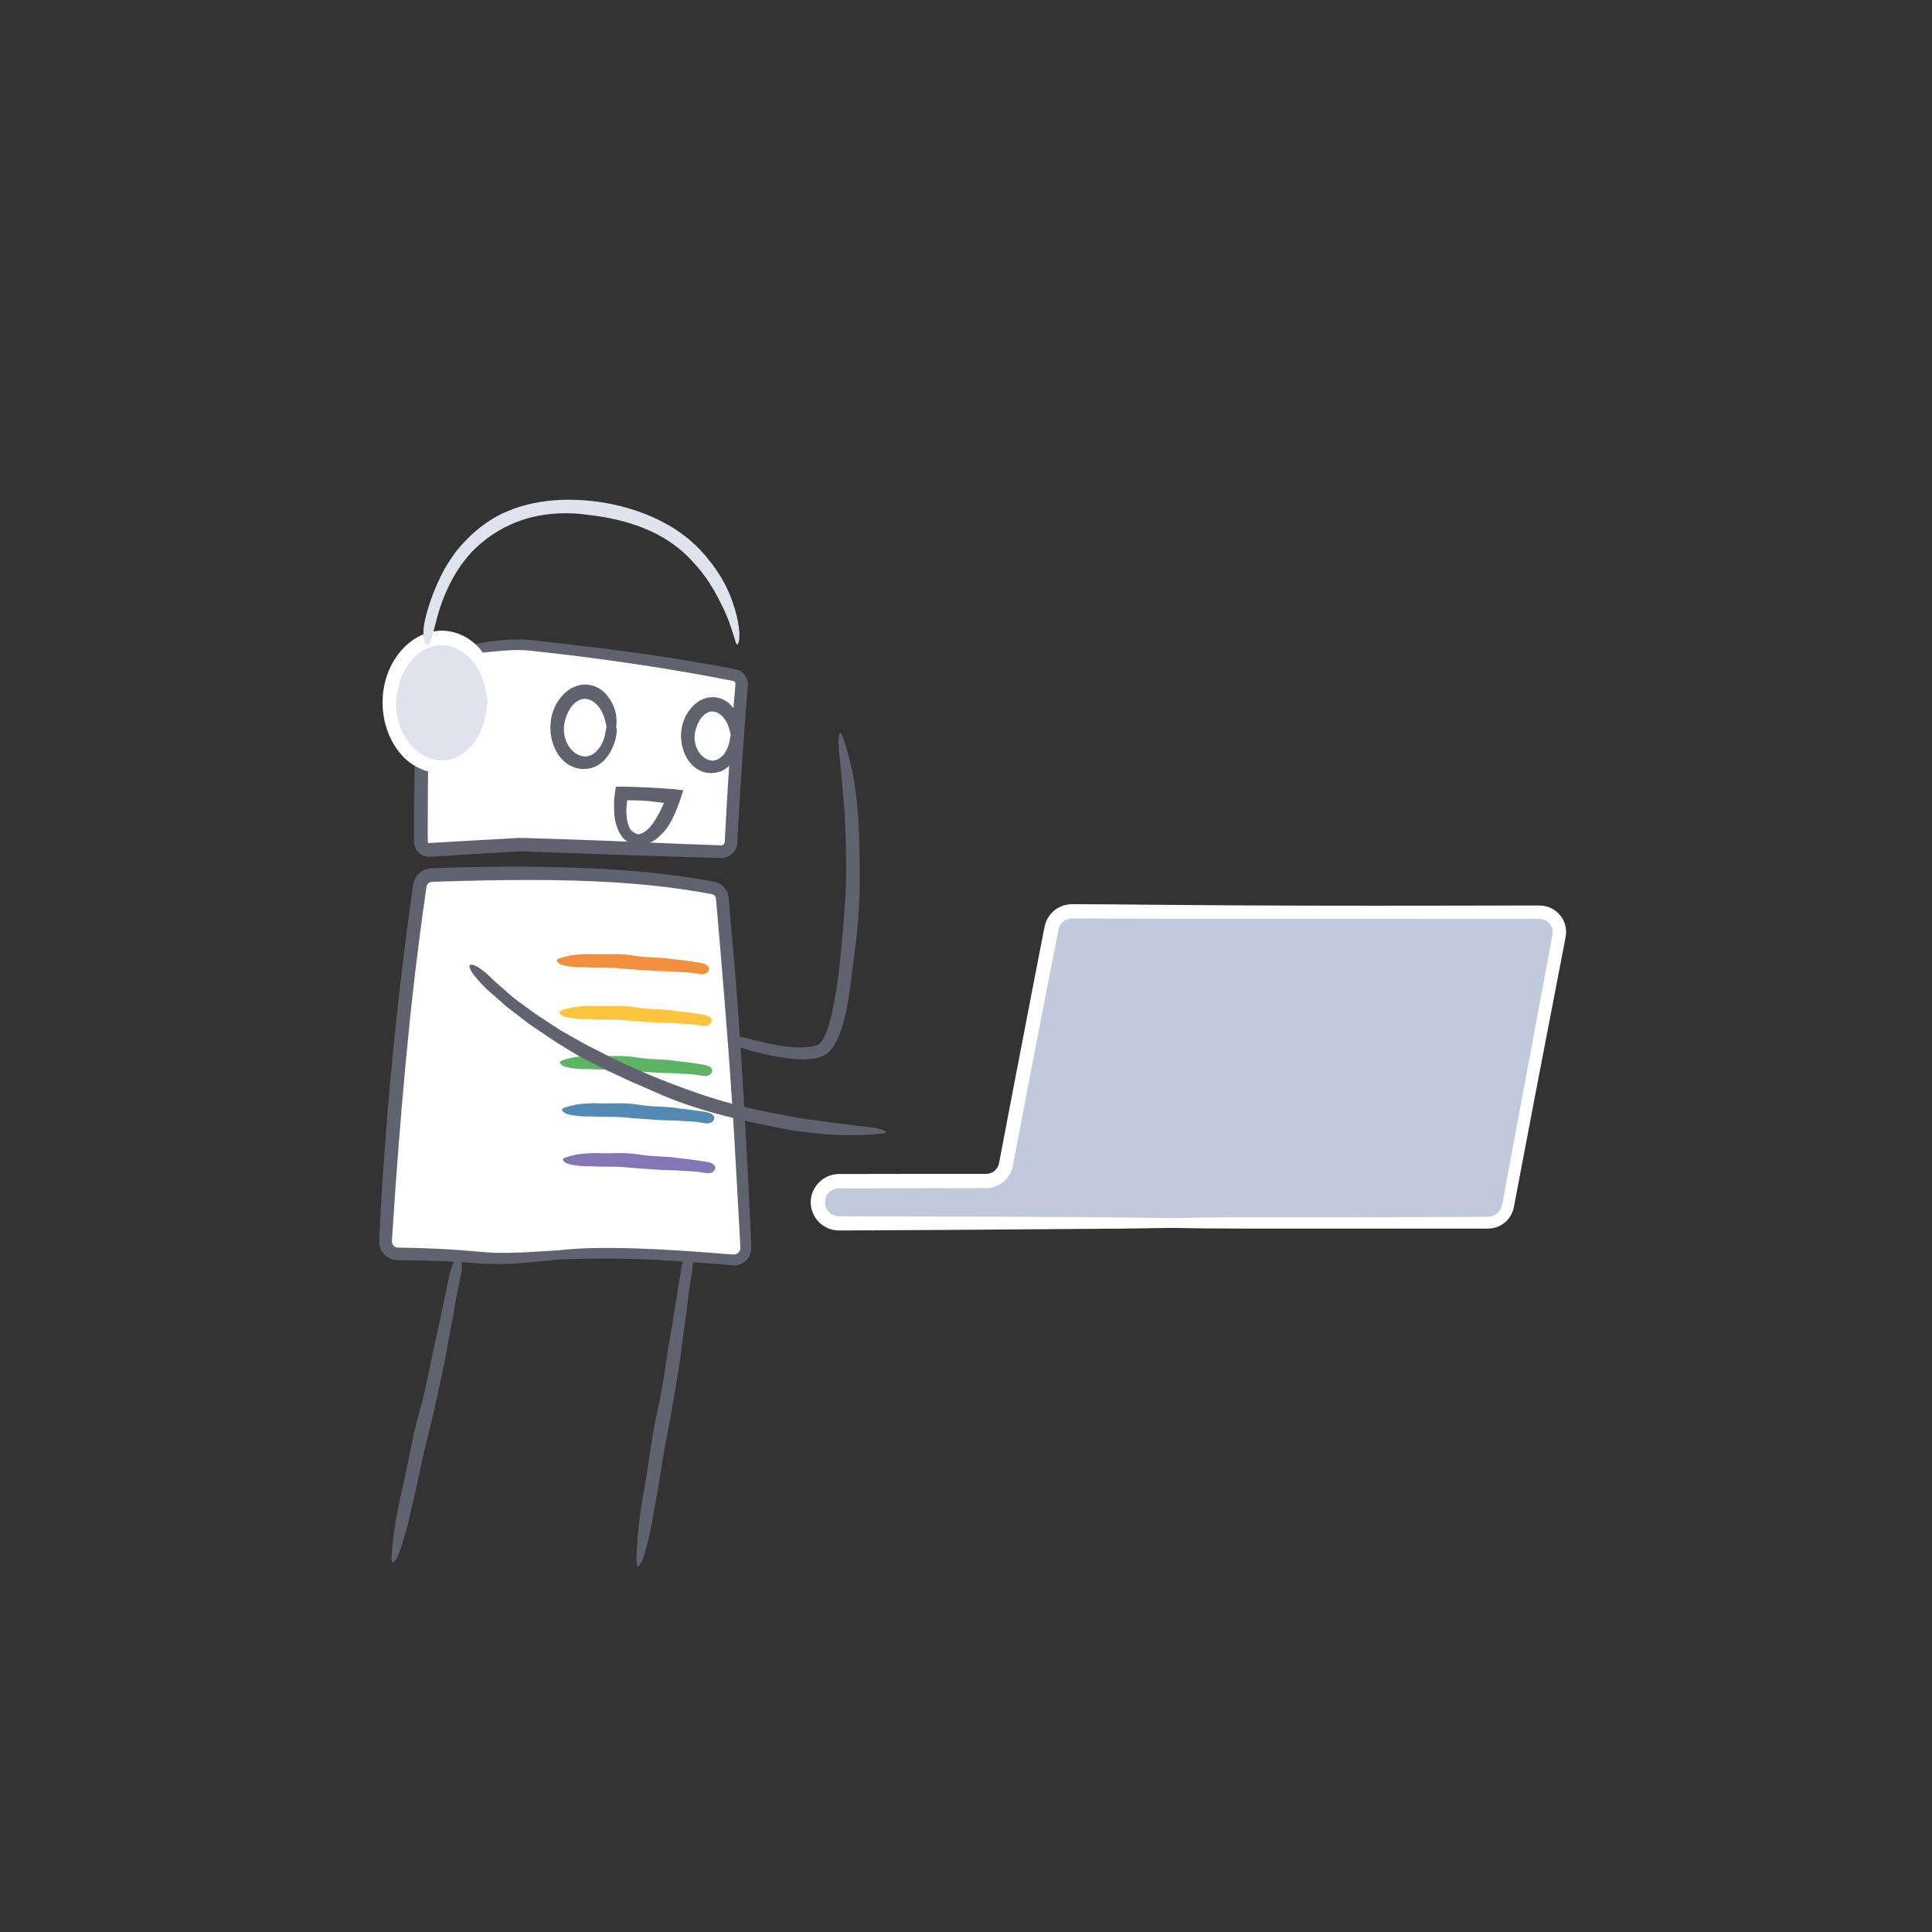 <?xml version="1.0" encoding="UTF-8"?><svg id="Layer_1" xmlns="http://www.w3.org/2000/svg" xmlns:xlink="http://www.w3.org/1999/xlink" viewBox="0 0 700 700"><rect x="0" y="0" width="700" height="700" fill="#333333" stroke="none"/><defs><style>.cls-1{fill:#fff;}.cls-2{fill:#5389b3;}.cls-3{fill:#c0cadc;}.cls-4{fill:#5db464;}.cls-5{fill:#dfe3ee;}.cls-6{fill:#fdc53e;}.cls-7{fill:#f28f3e;}.cls-8{fill:#61626f;}.cls-9{fill:#8476b5;}</style><symbol id="_3d" viewBox="0 0 166.3 245.6"><g><g><path class="cls-1" d="M20.47,10.74c6.07-1.96,12.39-4.16,18.56-4.89,26.6-2.26,53.29-3.36,79.98-3.28,1.71,0,3.13,1.3,3.29,3,1.92,19.75,4.35,40.14,7.08,59.8,.25,1.78-.96,3.43-2.74,3.73-23.89,4.04-52.1,8.17-75.59,12.19-11.26,2.65-22.43,5.5-33.61,8.4-1.85,.48-3.73-.69-4.1-2.57C9.14,65.31,5.44,42.43,2.23,20.49c-.23-1.56,.69-3.06,2.17-3.6,5.47-1.97,10.42-4.34,16.07-6.16"/><path class="cls-8" d="M19.93,9.04c-2.57,.76-5.14,1.69-7.79,2.69-1.82,.69-3.7,1.4-5.6,2.12-.94,.34-1.89,.68-2.84,1.02-1.56,.52-2.92,1.85-3.43,3.48C0,19.15-.06,20.07,.06,20.86l.21,1.52c.14,1.01,.28,2.02,.41,3.01,.28,1.99,.56,3.95,.83,5.83,1.1,7.55,2.13,14,2.69,17.44,1.23,8.19,2.54,16.04,3.92,23.71,.68,3.84,1.4,7.63,2.12,11.4l.55,2.82,.14,.7,.03,.18,.05,.24c.05,.2,.09,.4,.17,.59,.26,.78,.71,1.51,1.28,2.11,1.14,1.2,2.79,1.86,4.44,1.77,.4-.02,.83-.1,1.19-.19l.69-.18,1.38-.35c7.36-1.86,14.71-3.73,22.23-5.63,1.88-.47,3.77-.94,5.67-1.41,.95-.24,1.91-.47,2.86-.71,.95-.26,1.95-.34,2.93-.52,3.94-.6,7.95-1.22,12.03-1.84,16.35-2.45,33.1-5.06,49.63-7.68,2.07-.33,4.13-.66,6.19-.98l3.08-.49,1.54-.25,.77-.12c.41-.07,.91-.2,1.34-.38,1.78-.72,3.16-2.31,3.61-4.18,.11-.46,.18-.94,.18-1.42,0-.24-.01-.47-.03-.71l-.03-.27-.03-.19-.21-1.53c-.27-2.04-.55-4.07-.82-6.1-1.07-8.1-2.07-16.08-2.98-23.84-.91-7.77-2.05-17.25-3.07-26.76l-.1-.89-.02-.22-.05-.36c-.03-.26-.11-.52-.17-.78-.31-1.03-.9-1.96-1.69-2.67-.79-.71-1.76-1.21-2.8-1.42-.26-.05-.52-.09-.78-.1l-.39-.02h-.22s-.89,.01-.89,.01c-2.37,.03-4.72,.05-7.01,.08-4.58,.08-8.94,.16-12.87,.22-4.36,.08-12.21,.37-20.93,.85-8.71,.46-18.29,1.11-26.12,1.68-4.35,.31-8.26,.63-11.77,.92-3.68,.39-6.71,1.18-9.29,1.87-3.86,1.07-7.15,2.32-9.98,3.41l1.08,3.35c3.56-.95,7.85-2.41,13.27-3.68,.82-.19,1.75-.38,2.8-.57,1.07-.18,2.16-.34,3.6-.44,2.81-.22,6.26-.49,10.58-.82,8.66-.64,21.67-1.38,33.17-1.77,11.5-.41,21.49-.5,24.09-.53,2.5,0,4.95,.02,7.37,.02,.61,0,1.21,0,1.81,.01h.9s.41,0,.41,0c.06,0,.11,0,.17,.02,.44,.07,.83,.41,.97,.82,.47,4.53,.93,8.94,1.38,13.27,.97,8.99,2.01,17.65,3.11,26.29,.56,4.32,1.13,8.64,1.7,13,.29,2.18,.59,4.37,.89,6.57l.11,.83,.03,.2v.08c.02,.06,0,.11,0,.16-.02,.21-.08,.43-.2,.61-.12,.18-.28,.34-.47,.44-.22,.12-.26,.12-.97,.23-8.93,1.4-18.19,2.8-28.12,4.21-9.93,1.41-21.69,3.2-33.81,5.08-3.03,.47-6.08,.95-9.13,1.43-1.52,.25-3.05,.45-4.56,.75-1.5,.37-3,.74-4.48,1.11-5.96,1.48-11.82,2.94-17.4,4.33-2.79,.7-5.51,1.38-8.13,2.04-.66,.16-1.31,.33-1.95,.49l-.96,.24-.47,.12s-.06,.02-.08,.01c-.19,.03-.43-.08-.51-.25-.02-.04-.05-.08-.05-.13,0-.03,0,0-.02-.07l-.04-.22-.09-.44c-.11-.59-.23-1.18-.34-1.75-.22-1.15-.44-2.27-.64-3.36-.41-2.17-.79-4.2-1.14-6.07-1.36-7.48-2.24-12.33-2.38-13.08-.27-1.48-1.75-9.61-3.5-19.97-.86-5.18-1.81-10.91-2.76-16.63-.23-1.43-.46-2.86-.69-4.28l-.09-.53c-.01-.1-.02-.13-.02-.2,0-.12,.01-.24,.05-.36,.07-.23,.22-.45,.43-.6,.05-.04,.11-.07,.16-.1l.09-.04,.23-.09,1-.39c.66-.26,1.31-.53,1.95-.79,1.27-.54,2.51-1.06,3.72-1.57,3.13-1.38,6.1-2.66,8.99-3.68l-1.08-3.35Z"/></g><g><path class="cls-1" d="M94.72,232.03c20.95-5.54,43.7-8.15,65.39-10.37,2.81-.29,4.72-2.97,4.08-5.72-10.08-43.01-21.24-86.92-33.39-129.35-.57-1.99-2.39-3.39-4.46-3.39-31.89-.04-64.97,6.37-96.02,13.26-3,.66-6.88,1.52-10.35,2.36-2.18,.52-3.69,2.53-3.58,4.77,2.19,44.48,6.46,91.3,12.33,135.48,.35,2.64,2.84,4.46,5.46,3.98,10.15-1.87,20.39-3.32,30.66-4.35,10.73-1.08,19.48-3.91,29.88-6.66"/><path class="cls-8" d="M94.26,230.31c-3.6,.91-7.29,1.85-11.16,2.83-5.37,1.33-11.01,2.56-16.67,3.18-1.44,.14-2.88,.29-4.31,.43-1.45,.15-2.89,.31-4.32,.46-2.85,.32-5.65,.67-8.35,1.04-5.39,.74-10.38,1.55-14.63,2.31-.49,.09-1.18,.21-1.31,.22-.25,.01-.5-.01-.73-.07-.47-.12-.87-.39-1.16-.71-.28-.33-.47-.69-.54-1.06-.03-.11-.09-.56-.13-.88-.04-.34-.09-.66-.13-.97-2.87-23.28-5.27-44.75-7.3-66.26-2.02-21.51-3.66-43.07-4.65-66.5l-.02-.55v-.27s-.01-.15-.01-.15c0-.18,.03-.35,.07-.52,.09-.34,.25-.65,.49-.91,.23-.26,.52-.47,.84-.59,.15-.08,1.12-.27,1.78-.42,2.87-.63,5.75-1.27,8.64-1.91,5.79-1.25,11.61-2.47,17.45-3.65,11.67-2.34,23.41-4.46,35.12-6.09,11.71-1.62,23.39-2.77,34.9-3.12,1.44-.06,2.87-.1,4.3-.1,1.36-.01,2.71-.02,4.06-.04,.56,.04,1.1,.37,1.4,.86,.08,.12,.14,.25,.19,.39l.04,.11,.07,.26,.15,.52,.58,2.06c1.54,5.48,3.06,10.91,4.57,16.26,2.97,10.71,6.59,23.8,10.11,36.93,3.51,13.13,6.92,26.28,9.58,37.08,1.49,6,4.16,16.79,7.14,28.78,.37,1.5,.73,3.02,1.11,4.55,.19,.77,.37,1.53,.56,2.3l.07,.29,.03,.18c.03,.1,.04,.21,.04,.31,.02,.21,0,.42-.04,.63-.16,.83-.79,1.58-1.6,1.86-.22,.08-.38,.11-.67,.15l-1.19,.13c-.79,.09-1.58,.17-2.37,.26-6.31,.69-12.46,1.4-18,2.09-12.31,1.53-22.13,3.16-29.45,4.65-5.49,1.1-10.35,2.36-14.53,3.64l.9,3.4c5.04-1.17,11.27-2.51,19.25-3.99,4.83-.88,12.1-2.15,24.33-3.67,3.06-.38,6.5-.79,10.21-1.2,3.76-.41,7.77-.84,11.92-1.29,1.44-.26,2.8-1.04,3.78-2.15,.97-1.12,1.59-2.57,1.64-4.08,.03-.38,0-.75-.04-1.12-.06-.36-.13-.78-.19-.98l-.36-1.54-.73-3.09c-.98-4.12-1.96-8.24-2.91-12.23-3.82-15.94-7.28-29.74-8.19-33.34-6.77-27.64-13.27-51.53-20.08-75.32l-.64-2.23-.32-1.12-.08-.28-.12-.38c-.09-.26-.2-.52-.32-.77-.97-2-2.99-3.44-5.22-3.68-.27-.04-.58-.04-.81-.05h-.59s-1.17,.02-1.17,.02l-2.35,.03c-1.57,0-3.13,.06-4.71,.12-6.28,.2-12.61,.63-19.04,1.25-12.85,1.21-26.07,3.17-40.13,5.63-7.03,1.23-14.68,2.73-22.7,4.41-4,.84-8.11,1.73-12.28,2.67-1.04,.23-2.09,.46-3.14,.7l-.79,.18c-.33,.08-.79,.21-1.17,.37-.78,.32-1.51,.78-2.14,1.35-1.26,1.14-2.12,2.72-2.35,4.43-.06,.42-.08,.85-.07,1.28l.04,.85,.08,1.63c.81,17.41,2.01,35.31,3.37,51.54,2.67,32.47,5.96,58.26,6.21,60.39,.14,1.06,.58,4.52,1.23,9.56,.34,2.52,.74,5.43,1.17,8.65,.11,.8,.22,1.62,.34,2.46l.09,.63c.04,.25,.1,.63,.19,.93,.17,.64,.43,1.27,.78,1.85,.7,1.16,1.73,2.13,2.98,2.75,1.24,.62,2.71,.88,4.12,.67,1.87-.34,3.78-.69,5.73-1.04,1.91-.32,3.86-.66,5.84-.99,3.95-.64,8.01-1.23,12.08-1.76,2.03-.27,4.07-.51,6.09-.74,2.02-.22,4.14-.48,6.15-.83,4.05-.67,7.93-1.59,11.55-2.56,4.73-1.3,9.2-2.68,13.46-3.9l-.9-3.41Z"/></g></g></symbol><symbol id="manage" viewBox="0 0 430.22 386.51"><g><g><use width="166.3" height="245.6" transform="translate(18.08 40.29) rotate(10.73) scale(.95)" xlink:href="#_3d"/><path class="cls-7" d="M69.74,165.08c2.77-.44,6.26-.49,6.5-.49,5.11,.31,10.49-.4,15.83,.52,5.32,.94,9.33,.44,14.65,1.35,.35,.04,1.68,.19,3.22,.36,1.54,.21,3.28,.41,4.44,.61,1.16,.18,1.85,.29,2.31,.36,5.09,.91,2.89,4.64-.22,4.08-.67-.13-1.58-.25-2.7-.43-2.03-.32-5.02-.31-6.15-.43-2.04-.24-5.03-.14-7.07-.28-4.09-.3-8.66-.5-13-.95-4.35-.45-8.03-.08-12.4-.39-.92,.02-3.45,.05-5.53-.26-2.31-.32-4.17-.62-4.9-1.71-.96-1.08,1.57-1.53,5.03-2.35Z"/><path class="cls-6" d="M70.69,183.83c2.77-.44,6.26-.49,6.5-.49,5.11,.31,10.49-.4,15.83,.52,5.32,.94,9.33,.45,14.65,1.35,.35,.04,1.68,.19,3.22,.36,1.54,.21,3.28,.41,4.44,.61,1.16,.18,1.85,.29,2.32,.36,5.09,.91,2.89,4.64-.22,4.08-.67-.13-1.58-.25-2.7-.43-2.03-.32-5.02-.31-6.15-.43-2.04-.24-5.03-.14-7.07-.28-4.1-.3-8.66-.5-13-.95-4.35-.45-8.03-.08-12.4-.39-.92,.02-3.45,.05-5.53-.26-2.31-.32-4.17-.62-4.9-1.71-.96-1.08,1.57-1.53,5.03-2.35Z"/><path class="cls-4" d="M70.89,201.98c2.77-.44,6.26-.49,6.5-.49,5.11,.31,10.49-.4,15.83,.52,5.32,.94,9.33,.45,14.65,1.35,.35,.04,1.69,.19,3.22,.36,1.54,.21,3.28,.41,4.44,.61,1.16,.18,1.85,.29,2.31,.36,5.09,.91,2.89,4.64-.22,4.08-.67-.13-1.58-.25-2.7-.43-2.03-.32-5.02-.31-6.15-.43-2.04-.24-5.03-.14-7.07-.28-4.1-.3-8.66-.5-13-.95-4.35-.45-8.03-.08-12.4-.39-.92,.02-3.45,.05-5.54-.26-2.31-.32-4.17-.62-4.9-1.71-.96-1.08,1.57-1.53,5.03-2.35Z"/><path class="cls-2" d="M71.66,219.13c2.77-.44,6.26-.49,6.5-.49,5.11,.31,10.49-.4,15.83,.52,5.32,.94,9.33,.45,14.65,1.35,.35,.04,1.68,.19,3.22,.36,1.54,.21,3.28,.41,4.44,.61,1.16,.18,1.85,.29,2.31,.36,5.09,.91,2.89,4.64-.22,4.08-.67-.13-1.58-.25-2.7-.43-2.03-.32-5.02-.31-6.15-.43-2.04-.24-5.03-.14-7.07-.28-4.09-.3-8.66-.5-13-.95-4.35-.45-8.03-.08-12.4-.39-.92,.02-3.45,.05-5.53-.26-2.31-.32-4.17-.62-4.9-1.71-.96-1.08,1.57-1.53,5.03-2.35Z"/><path class="cls-9" d="M71.99,237.19c2.77-.44,6.26-.49,6.5-.49,5.11,.31,10.49-.4,15.83,.52,5.32,.94,9.33,.45,14.65,1.35,.35,.04,1.68,.19,3.22,.36,1.54,.21,3.28,.41,4.44,.61,1.16,.18,1.85,.29,2.32,.36,5.09,.91,2.89,4.64-.22,4.08-.67-.13-1.58-.25-2.7-.43-2.03-.31-5.02-.31-6.15-.43-2.04-.24-5.03-.14-7.07-.28-4.1-.3-8.66-.5-13-.95-4.35-.45-8.03-.08-12.4-.39-.92,.02-3.45,.05-5.53-.26-2.31-.32-4.17-.62-4.9-1.71-.96-1.08,1.57-1.53,5.03-2.35Z"/><g><ellipse class="cls-1" cx="74.64" cy="82.2" rx="12.84" ry="9.67" transform="translate(-7.92 156.45) rotate(-89.72)"/><path class="cls-8" d="M86.1,82.26c.04-.54,.11-1.11,.11-1.71,.06-1.67-.27-3.54-.84-5.11-.57-1.57-1.35-2.82-1.81-3.46-1.01-1.57-2.37-2.93-4.06-3.83-1.67-.91-3.64-1.32-5.54-1.15-1.91,.17-3.71,.91-5.21,1.98-1.5,1.08-2.73,2.45-3.76,3.99-2.07,3.11-2.93,6.91-2.74,10.58,.21,3.67,1.47,7.33,3.89,10.16,.6,.71,1.39,1.42,2.31,2.05,.95,.61,2.03,1.15,3.22,1.46,2.37,.66,4.9,.26,6.68-.47,1-.4,2.65-1.44,3.94-2.97,1.32-1.51,2.26-3.41,2.87-4.98,.67-1.75,.95-3.23,1.07-4.33,.12-.83,0-1.58-.14-2.22l-3.52-.02c-.09,.31-.17,.66-.23,1.04-.07,.38-.16,.8-.22,1.28-.12,.56-.23,1.44-.75,2.77-.48,1.34-1.6,3.21-2.97,4.28-1.34,1.16-2.78,1.33-3.12,1.41-1.39,.05-2.64-.3-3.74-1.02-1.1-.7-2.05-1.7-2.77-2.89-1.44-2.36-2.08-5.47-1.33-8.69,.17-.8,.46-1.64,.77-2.49,.35-.83,.77-1.67,1.27-2.44,1.03-1.51,2.4-2.69,3.72-3.08,2.67-.9,4.8,.92,4.92,1.02,.16,.12,1.13,.79,2.03,2.16,.48,.65,.88,1.49,1.26,2.35,.32,.88,.64,1.79,.79,2.65,.18,.55,.25,1.11,.37,1.64l3.52,.02Z"/></g><g><ellipse class="cls-1" cx="120.82" cy="85.21" rx="11.31" ry="8.51" transform="translate(35.03 205.62) rotate(-89.72)"/><path class="cls-8" d="M131.12,85.26c.04-.49,.11-.99,.12-1.52,.07-1.49-.21-3.17-.72-4.58-.5-1.41-1.21-2.54-1.62-3.11-.9-1.42-2.13-2.65-3.66-3.46-1.52-.83-3.31-1.2-5.04-1.03-1.73,.15-3.37,.84-4.72,1.8-1.35,.98-2.46,2.21-3.4,3.59-1.87,2.78-2.66,6.2-2.49,9.48,.18,3.3,1.32,6.58,3.5,9.14,1.06,1.28,2.86,2.6,5.03,3.17,2.16,.59,4.47,.22,6.08-.44,.91-.36,2.4-1.32,3.55-2.7,1.18-1.36,2.02-3.07,2.56-4.48,.6-1.57,.85-2.89,.96-3.87,.11-.74,0-1.41-.15-1.98l-3.52-.02c-.17,.54-.3,1.19-.42,2-.1,.49-.2,1.24-.65,2.39-.41,1.15-1.38,2.76-2.55,3.67-1.14,.99-2.34,1.12-2.62,1.19-1.17,.02-2.2-.26-3.12-.87-.93-.59-1.75-1.43-2.36-2.46-1.24-2.02-1.8-4.72-1.1-7.49,.16-.69,.42-1.4,.69-2.13,.31-.71,.67-1.42,1.1-2.07,.88-1.28,2.04-2.25,3.1-2.56,2.14-.73,3.9,.72,4.02,.82,.13,.09,.95,.65,1.74,1.8,.41,.55,.77,1.27,1.1,2,.29,.75,.57,1.54,.72,2.28,.17,.48,.24,.96,.35,1.42l3.52,.02Z"/></g><path class="cls-8" d="M5.54,374.17c.81-5.62,2.28-12.55,2.38-13.01,2.52-10.09,4.05-20.86,7.02-31.34,2.98-10.47,3.92-18.48,6.53-29.03,.29-1.39,2.25-10.62,3.23-15.24,.49-2.31,.78-3.7,.98-4.62,2.15-10.16,5.54-6.55,4.17-.08-.29,1.39-.69,3.23-1.18,5.54-.88,4.16-1.79,10.24-2.28,12.55-.88,4.16-1.79,10.24-2.68,14.4-1.76,8.32-3.72,17.55-5.94,26.25-2.22,8.7-3.43,16.17-5.65,24.87-.39,1.85-1.47,6.93-2.71,11.01-1.34,4.54-2.48,8.16-3.86,9.32-1.47,1.62-.76-3.54-.01-10.62Z"/><path class="cls-8" d="M93.86,375.36c.54-5.77,1.68-12.9,1.75-13.38,2.03-10.41,3.04-21.47,5.51-32.29,2.47-10.83,3.03-19.03,5.13-29.91,.23-1.43,1.74-10.94,2.5-15.7,.38-2.38,.6-3.81,.76-4.76,1.66-10.47,5.22-6.97,4.16-.31-.23,1.43-.53,3.33-.91,5.71-.68,4.28-1.3,10.52-1.68,12.9-.68,4.28-1.3,10.52-1.98,14.81-1.36,8.56-2.87,18.08-4.68,27.06-1.8,8.98-2.65,16.65-4.45,25.63-.3,1.9-1.13,7.14-2.18,11.36-1.12,4.7-2.09,8.45-3.41,9.7-1.4,1.73-.93-3.56-.52-10.81Z"/><path class="cls-8" d="M93.8,124.74c.53,.07,1.08,.14,1.67,.11,1.66,0,3.39-.73,4.6-1.56,1.24-.83,2.06-1.72,2.5-2.18,2.15-2.13,3.42-4.49,4.5-6.83,.27-.59,.52-1.18,.77-1.78l.48-1.21c.21-.52,.4-1.05,.6-1.58,.38-1.06,.69-2.1,1.04-3.16l.26-.81,.14-.42c.06-.1-.04-.08-.1-.09l-.2-.02c-.54-.07-1.09-.13-1.64-.2-1.07-.17-2.33-.24-3.6-.31-.88-.06-1.77-.12-2.65-.18-1.35-.1-2.7-.18-4.04-.24-1.34-.06-2.68-.12-3.99-.17-1.52-.05-3.02-.1-4.48-.15-.62-.02-1.3-.05-1.94-.02-.33,.01-.66,.02-.99,.03l-.5,.02h-.25c-.05,.06-.04,.18-.06,.26-.22,1.41-.46,2.87-.56,4.36l-.04,.54v.31s-.02,.61-.02,.61c0,.41,0,.81,0,1.2,0,.79,.03,1.54,.06,2.23,.05,1.5,.65,5.56,2.62,8.3,1.04,1.52,2.51,2.42,3.6,2.78,.41,.16,.81,.2,1.19,.25,.37,0,.72-.03,1.03-.08l.21-3.51c-.42-.21-.9-.36-1.4-.6-.29-.17-.75-.37-1.32-1.17-.6-.76-1.17-2.46-1.36-4.12-.22-1.65-.18-3.17-.17-3.56,.07-.75,.15-1.48,.22-2.19,.03-.2,.06-.4,.09-.59,.01-.04,0-.1,.03-.13h.13s.27,0,.27,0h.14c.08,0,.01-.01,.25,0l1.05,.02c2.79,.05,5.58,.14,8.78,.61,.8,.12,1.67,.22,2.59,.31,.07,.06,.09,.11,.08,.14,0,.03-.06,.07-.07,.08,0,0-.02,0-.02,0h0s.02-.06-.04,.08c-.09,.2-.17,.4-.26,.6-1.37,3.17-2.83,5.36-2.94,5.53-.11,.18-.73,1.2-1.65,2.26-.92,1.08-2.16,2.03-3.29,2.41-.19,.07-.37,.14-.55,.2-.19,.04-.38,.09-.56,.13l-.22,3.52Z"/><path class="cls-8" d="M167.87,230.19c-4.23-.03-8.94-.63-12.71-1-1.89-.17-3.51-.48-4.71-.66-1.2-.19-1.98-.32-2.16-.35-15.17-2.87-31.09-6.27-45.99-12.63-3.7-1.64-7.14-3.18-10.5-4.58-3.29-1.57-6.47-3.03-9.67-4.48-3.12-1.61-6.24-3.23-9.47-4.9-3.13-1.87-6.39-3.78-9.77-5.99-.87-.59-4.22-2.85-8.08-5.46-1.85-1.42-3.82-2.93-5.68-4.36-.93-.72-1.83-1.41-2.67-2.06-.8-.7-1.55-1.35-2.21-1.93-2.65-2.32-4.24-3.72-5.3-4.65-10.96-11.05-4.87-10.68,1.81-3.93,.7,.75,1.61,1.53,2.64,2.44,1.03,.9,2.19,1.92,3.48,3.05,2.25,2.12,5.4,4.23,8.15,6.27,.69,.5,1.37,.99,2.02,1.46,.65,.46,1.31,.85,1.9,1.24,1.19,.76,2.2,1.42,2.91,1.9,1.28,.86,2.71,1.81,4.23,2.77,1.57,.89,3.21,1.81,4.85,2.74,1.66,.9,3.26,1.9,4.87,2.69,1.61,.81,3.14,1.58,4.5,2.3,10.94,5.72,23.67,10.96,36.03,15.21,12.38,4.24,23.24,6.42,36.11,8.73,1.35,.27,3.92,.53,6.91,.95,1.49,.21,3.09,.44,4.7,.67,1.62,.18,3.24,.36,4.78,.57,1.71,.23,3.34,.44,4.85,.64,1.51,.18,2.91,.3,4.16,.48,2.5,.34,4.4,.75,5.44,1.33,1.39,.59,.18,.93-2.71,1.18-1.45,.13-3.31,.23-5.48,.33-2.17,.11-4.62,.01-7.27,.03Z"/><path class="cls-8" d="M171.64,98.4c.73,3.8,1.35,8.11,1.69,11.55,.37,3.44,.5,6.01,.54,6.33,.53,14.12,.97,28.94-.91,43.58-.93,7.3-1.58,13.69-2.59,20.06-.51,3.19-1.11,6.38-2.02,9.68-.46,1.65-1,3.32-1.74,5.03-.36,.85-.79,1.71-1.29,2.57-.51,.86-1.1,1.73-1.92,2.55-.32,.41-1.65,1.62-3.47,2.19-1.81,.63-3.99,.84-6.24,.83-4.49-.03-9.29-.94-12.46-1.6-3.17-.68-5.03-1.18-6.28-1.5-6.85-1.84-8.94-3.68-8.35-4.52,.61-.88,3.92-.88,8.16,.27,1.82,.49,4.25,1.13,7.31,1.78,2.75,.58,6.15,1.09,9.17,1.22,3.04,.16,5.62-.17,6.78-.53,.52-.15,1.06-.35,1.43-.61,.21-.11,.36-.29,.55-.45,.18-.21,.38-.4,.56-.67,.76-1.02,1.42-2.46,1.96-3.97,1.09-3.04,1.77-6.38,2.33-9.1,2.18-10.94,3.07-23.65,4.05-35.59,.87-11.98,.47-22.1-.05-34.07-.18-2.52-.8-9.42-1.32-15.08-.56-6.3-1.34-11.29-.67-13.41,.26-1.37,.86-.37,1.75,2.15,.9,2.52,1.94,6.57,3.03,11.3Z"/><g><ellipse class="cls-5" cx="22.71" cy="73.15" rx="18.53" ry="23.33"/><path class="cls-1" d="M43.02,73.15c0-.97,.08-1.98,.02-3.03-.07-2.94-.78-6.22-1.91-8.91-1.1-2.71-2.58-4.79-3.39-5.87-1.89-2.6-4.36-4.71-7.18-6.1-2.82-1.39-6-2-9.09-1.74-3.1,.25-6.09,1.36-8.66,3.06-2.59,1.7-4.78,3.99-6.58,6.64C-1.03,67.92,.09,83.7,8.73,92.91c2.09,2.31,5.46,4.56,9.3,5.55,3.85,1,7.91,.45,10.87-.68,1.65-.62,4.47-2.18,6.81-4.67,2.4-2.43,4.23-5.67,5.35-8.42,1.26-3.06,1.75-5.67,1.98-7.61,.22-1.46,.1-2.79-.02-3.92h-3.52c-.1,.61-.2,1.28-.27,2.03-.11,.75-.23,1.58-.37,2.51-.24,1.1-.47,2.82-1.56,5.44-.25,.66-.64,1.35-.99,2.13-.45,.71-.85,1.54-1.43,2.27-.51,.78-1.16,1.48-1.78,2.19-.68,.65-1.35,1.32-2.09,1.84-2.87,2.29-6.03,2.71-6.78,2.84-3.04,.21-5.9-.46-8.28-1.91-2.39-1.41-4.41-3.39-5.93-5.73-3.02-4.67-4.41-10.67-3.26-17.07,.27-1.6,.76-3.29,1.39-5,.66-1.71,1.54-3.39,2.59-4.97,2.16-3.1,5.21-5.65,8.39-6.52,1.57-.46,3.13-.67,4.54-.51,.18,0,.35,.02,.52,.02,.17,.02,.34,.06,.5,.09,.33,.06,.65,.12,.97,.17,.61,.19,1.19,.34,1.7,.54,2.07,.81,3.22,1.83,3.41,1.93,.09,.07,.29,.21,.57,.41,.26,.23,.61,.54,1.01,.9,.42,.35,.82,.86,1.31,1.36,.45,.54,.94,1.15,1.41,1.83,.94,1.36,1.79,3.01,2.5,4.74,.63,1.76,1.19,3.57,1.43,5.26,.27,1.09,.33,2.18,.48,3.22h3.52Z"/></g><path class="cls-5" d="M124.26,38.07c-1.71-3.63-3.97-7.53-6.1-10.38-2.09-2.88-3.93-4.78-4.15-5.02-4.8-5.44-11.12-9.74-18.17-12.46-.87-.36-1.75-.71-2.66-.99-.9-.29-1.8-.62-2.71-.89-1.85-.48-3.68-1.04-5.57-1.39-3.75-.86-7.61-1.32-11.48-1.78-7.73-.72-14.58,0-20.93,2.02-6.32,2.1-12.23,5.39-17.75,10.72-.73,.68-3.37,3.48-5.82,7.18-2.46,3.7-4.6,8.3-5.77,11.47-1.17,3.17-1.67,5.14-2.03,6.44-.92,3.6-1.56,6.06-2.14,7.56-.58,1.5-1.1,2.05-1.6,1.85-.99-.4-1.7-4.15-.53-9.05,.5-2.09,1.25-4.86,2.5-8.23,1.12-3.03,2.69-6.67,4.45-9.84,1.74-3.18,3.7-5.83,4.84-7.26,2.1-2.52,4.9-5.46,8.1-7.96,3.18-2.5,6.72-4.6,9.81-5.83C52.65,1.58,59.61,.27,66.56,.03c6.97-.21,13.95,.53,20.61,2.16,6.64,1.62,12.59,3.97,18.08,7.14l1.03,.59,1,.65,1.99,1.32c1.26,.98,2.59,1.89,3.78,2.99,2.47,2.1,4.77,4.51,6.85,7.25,.94,1.1,2.55,3.29,4.19,5.99,1.63,2.7,3.17,5.97,4.2,9.03,2.35,6.77,2.92,12.54,2.05,14.73-.44,1.4-.82,.26-1.63-2.43-.81-2.68-2.16-6.91-4.44-11.4Z"/></g><use width="273.66" height="118.24" transform="translate(156.56 146.5)" xlink:href="#pc"/></g></symbol><symbol id="pc" viewBox="0 0 273.66 118.24"><g><path class="cls-3" d="M130.86,115.56h114.54c3.61,0,6.72-2.57,7.39-6.12l18.65-97.93c.88-4.64-2.67-8.93-7.39-8.93H94.67c-3.61,0-6.72,2.57-7.39,6.12l-16.32,85.69c-.68,3.55-3.78,6.12-7.39,6.12H10.24c-4.16,0-7.52,3.37-7.52,7.52h0c0,4.16,3.37,7.52,7.52,7.52h120.62"/><path class="cls-1" d="M130.86,113.77c-4.96-.06-10.05-.12-15.4-.18-29.75-.37-66.11-.37-79.33-.37-7.85-.03-15.54-.06-23.12-.1-.94,0-1.88,0-2.82,0-.64,0-1.27-.14-1.86-.38-1.17-.48-2.15-1.42-2.68-2.55-.53-1.13-.62-2.48-.25-3.67,.37-1.19,1.21-2.23,2.28-2.85,.54-.31,1.13-.52,1.74-.62,.33-.06,.56-.06,.98-.07h1.38c1.84,0,3.67,0,5.5,0,3.66,0,7.3-.01,10.94-.02,7.27-.02,14.5-.03,21.73-.05,3.62,0,7.23-.02,10.85-.02h2.72c1.16,0,2.37-.21,3.48-.63,2.23-.83,4.14-2.5,5.26-4.61,.29-.52,.52-1.08,.69-1.65,.18-.55,.31-1.22,.38-1.6l.51-2.68c.34-1.79,.68-3.58,1.02-5.38,.68-3.59,1.37-7.2,2.06-10.83,2.76-14.51,5.61-29.32,8.64-44.73,.76-3.85,1.51-7.72,2.27-11.59,.38-1.94,.76-3.88,1.14-5.82l.57-2.92,.14-.73c.05-.22,.1-.54,.14-.66,.07-.32,.17-.64,.31-.93,.52-1.2,1.56-2.16,2.77-2.62,.3-.12,.62-.2,.94-.25,.16-.01,.32-.05,.49-.05,.18,0,.28-.02,.57-.01h2.98c3.98,.03,7.97,.04,11.96,.05,15.96,.04,31.97,.07,47.88,.11,31.81,.02,63.22,.03,92.96,.05,3.72,0,7.64-.01,11.72-.02,.51,0,1.02,0,1.54,0,.41,.02,.68,.02,1.02,.09,.64,.12,1.26,.37,1.8,.75,1.1,.75,1.89,2.02,2.03,3.37,.07,.74,.02,1.19-.23,2.44-.2,1.08-.4,2.16-.6,3.25-.4,2.18-.81,4.37-1.22,6.58-.82,4.42-1.65,8.89-2.47,13.36-3.34,17.87-6.67,35.74-9.4,50.36-.76,4.06-1.82,9.75-3.07,16.45-.31,1.68-.63,3.42-.96,5.21-.17,.87-.33,1.93-.5,2.42-.2,.62-.51,1.2-.93,1.72-.84,1.03-2.13,1.73-3.52,1.88l-.55,.03h-.76c-.51,0-1.01,.01-1.52,.01-1.02,0-2.05,.01-3.08,.02-16.53,.06-34.71,.13-49.58,.18h-39.66c-7.43,0-14.07,.11-19.87,.29v3.52c6.97,.16,15.56,.25,26.48,.25h87.94c.82,0,1.75-.1,2.59-.33,.85-.24,1.67-.59,2.42-1.03,1.5-.9,2.74-2.22,3.54-3.76,.39-.77,.71-1.58,.87-2.42,.13-.68,.26-1.35,.39-2.03,.25-1.32,.5-2.63,.75-3.92,.49-2.58,.97-5.09,1.43-7.52,.92-4.85,1.78-9.35,2.54-13.34,1.52-7.96,2.64-13.85,3.1-16.28,3.59-18.66,6.95-36.11,10.2-52.95,.18-1.08,.45-1.98,.55-3.46,.06-1.36-.17-2.74-.68-4-1.01-2.52-3.12-4.56-5.68-5.46-.32-.1-.65-.19-.97-.29-.33-.08-.66-.12-.99-.18-.66-.08-1.38-.1-1.85-.09h-3.15c-2.1,0-4.19,0-6.27,.01-8.34,.01-16.6,.03-24.87,.04-33.05,.05-66.11,.05-104.12-.32-4.75-.04-9.73-.08-14.88-.13-2.58-.02-5.2-.04-7.85-.05-1.33,0-2.67-.02-4.02-.02-.67,0-1.35,0-2.03-.01h-1.02s-.51,0-.51,0l-.65,.02c-1.83,.08-3.65,.71-5.19,1.75-1.53,1.06-2.79,2.53-3.54,4.26-.2,.43-.34,.88-.49,1.33-.12,.46-.23,.95-.28,1.24l-.4,2.07c-.27,1.38-.54,2.77-.81,4.17-1.08,5.58-2.18,11.24-3.29,16.95-2.2,11.42-4.43,23-6.62,34.4-1.09,5.7-2.17,11.35-3.23,16.92-.53,2.78-1.06,5.54-1.58,8.27-.13,.68-.26,1.36-.39,2.04l-.1,.49-.08,.32c-.07,.21-.12,.42-.21,.61-.32,.8-.9,1.48-1.58,1.98-.69,.5-1.51,.8-2.35,.87-.31,.02-1.14,.02-1.77,.02-.67,0-1.33,0-1.99,0-2.64,0-5.25,0-7.8,0-5.11,0-10.05,0-14.75,.01-9.41,.01-17.91,.03-25.14,.04-.45,0-.9,0-1.34,0h-.66s-.34,0-.34,0l-.44,.02c-1.17,.06-2.32,.3-3.35,.74-2.08,.86-3.74,2.33-4.79,4.03C.5,104.24,.03,106.14,0,107.88c-.03,1.74,.41,3.35,1.06,4.67,1.33,2.67,3.43,4.11,5.03,4.82,1.63,.73,2.83,.78,3.3,.84,.24,0,.54,.02,.91,.04,.28,0,.6,0,.97,0,.74,0,1.67,0,2.76-.01,2.19-.01,5.05-.03,8.44-.04,6.78-.04,15.7-.09,25.69-.14,19.96-.15,44.17-.32,64-.47,6.49-.09,12.74-.19,18.7-.27v-3.52Z"/></g></symbol></defs><use width="430.22" height="386.51" transform="translate(137.18 181.07)" xlink:href="#manage"/></svg>
